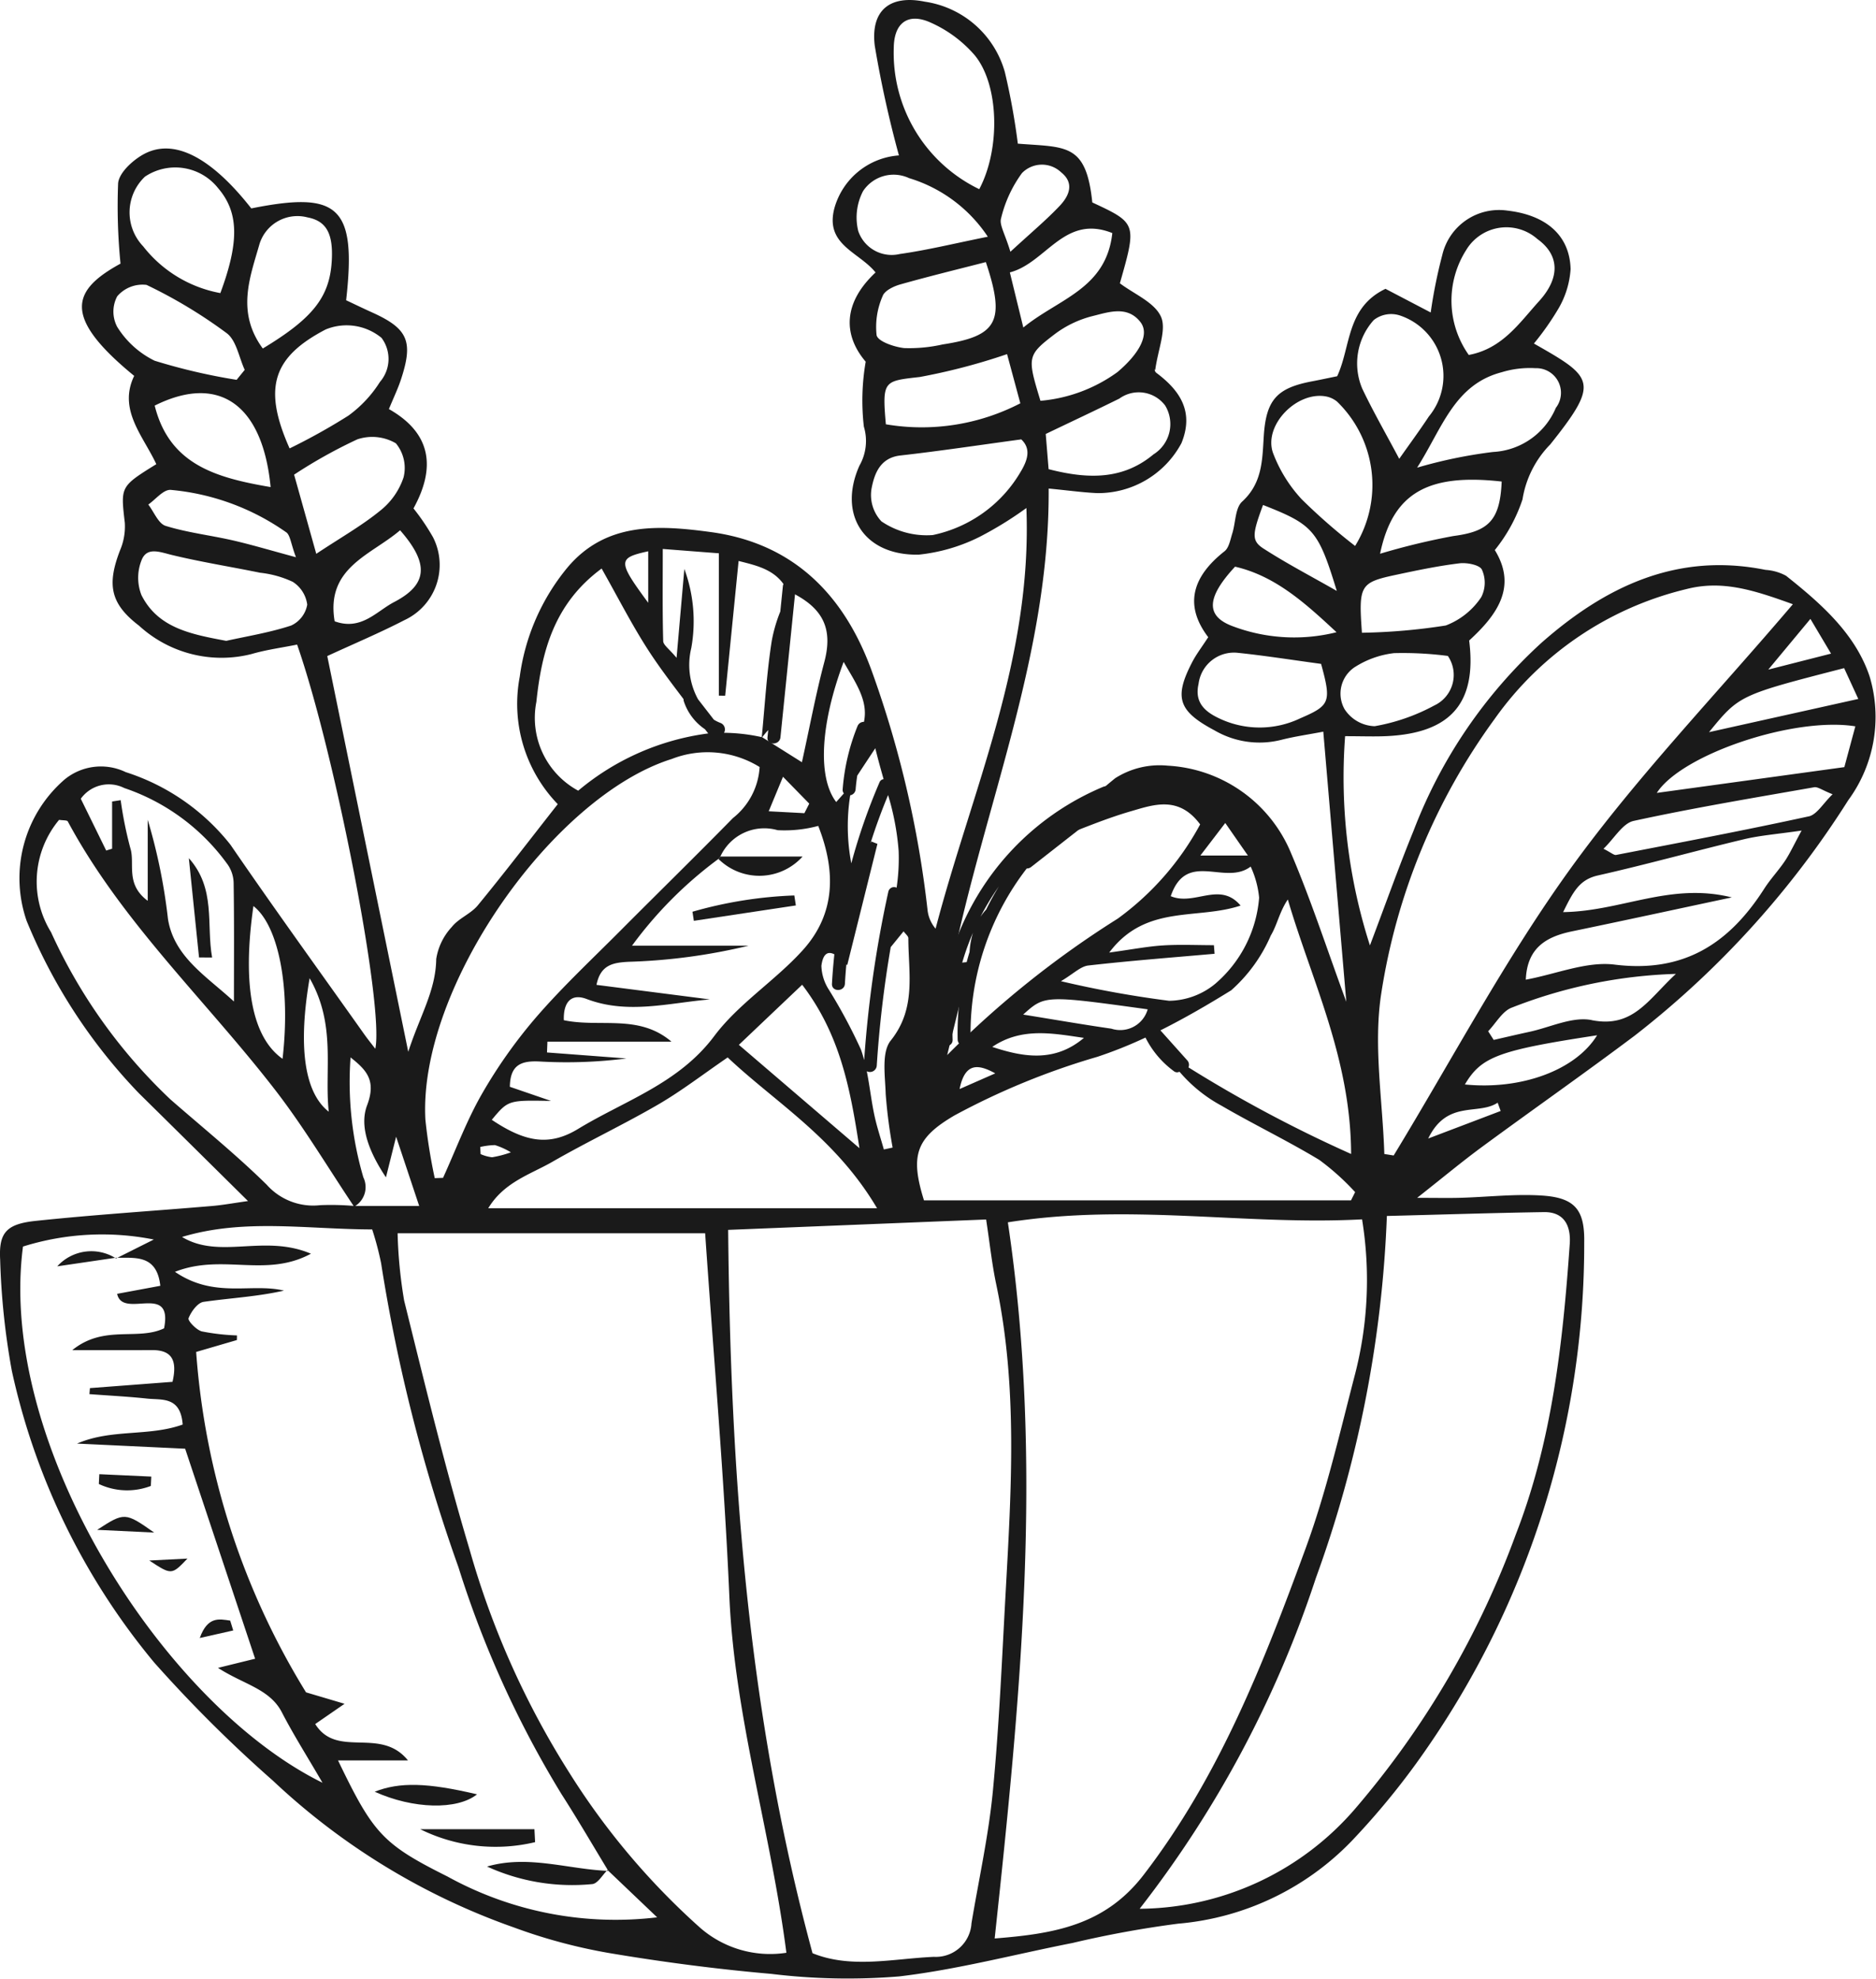 <svg fill="#1A1A1A" xmlns="http://www.w3.org/2000/svg" data-name="Слой 1" viewBox="0 0 88.467 93.304" x="0px" y="0px"><title>Безымянный-221</title><path d="M93.935,35.251c-.67-2.019-2.298-3.446-3.943-4.754a2.344,2.344,0,0,0-.969-.278c-4.175-.842-7.568.792-10.58,3.452a23.189,23.189,0,0,0-6.013,8.839c-.729,1.788-1.376,3.61-2.061,5.417A25.906,25.906,0,0,1,69.199,38.061c.802,0,1.395.025,1.985-.004,3.007-.149,4.234-1.574,3.865-4.507,1.312-1.201,2.278-2.53,1.209-4.265a7.603,7.603,0,0,0,1.306-2.39,4.769,4.769,0,0,1,1.311-2.594c2.352-2.947,2.041-3.155-.773-4.754a12.983,12.983,0,0,0,1.154-1.643,4.218,4.218,0,0,0,.576-1.869c-.041-1.59-1.157-2.546-2.978-2.756a2.75,2.75,0,0,0-3.074,2.097,23.762,23.762,0,0,0-.545,2.706c-.843-.441-1.54-.805-2.132-1.115-1.859.893-1.626,2.72-2.278,4.121-.405.083-.797.167-1.191.242-1.647.313-2.16.865-2.27,2.573-.072,1.126-.061,2.218-1.02,3.096-.333.305-.305.995-.466,1.502-.093.294-.154.674-.366.841-1.484,1.167-1.941,2.51-.768,4.051-.31.476-.559.8-.746,1.157-.886,1.695-.664,2.328,1.044,3.238a4.203,4.203,0,0,0,3.135.449c.629-.161,1.276-.252,1.993-.389.371,4.356.722,8.483,1.085,12.737-.896-2.434-1.648-4.755-2.598-6.99a6.688,6.688,0,0,0-5.83-4.144,3.887,3.887,0,0,0-2.472.593,31.864,31.864,0,0,0-3.229,3.018c1.323-.496,2.624-1.071,3.977-1.463,1.063-.308,2.248-.747,3.26.622a13.29,13.29,0,0,1-3.885,4.442,45.325,45.325,0,0,0-8.044,6.434q.537-2.199,1.075-4.399c-.239.026-.477.051-.843.09C52.221,41.242,55.269,34.187,55.219,26.384c.97.093,1.637.189,2.306.216A4.457,4.457,0,0,0,61.481,24.243c.599-1.472-.053-2.471-1.187-3.317-.086-.064-.094-.234-.052-.119.136-1.006.549-1.934.267-2.538-.315-.674-1.26-1.054-1.932-1.563.803-2.815.796-2.837-1.3-3.812-.288-2.808-1.24-2.593-3.512-2.772A32.021,32.021,0,0,0,53.152,6.743a4.613,4.613,0,0,0-3.769-3.315c-1.66-.339-2.568.415-2.364,2.081a52.358,52.358,0,0,0,1.139,5.167,3.414,3.414,0,0,0-3.039,2.474c-.473,1.744,1.151,2.069,1.937,3.045-1.559,1.456-1.52,2.972-.465,4.208a10.723,10.723,0,0,0-.087,3.06,2.341,2.341,0,0,1-.209,1.842c-1.032,2.318.23,4.25,2.797,4.196a8.309,8.309,0,0,0,2.875-.841,17.016,17.016,0,0,0,2.202-1.358c.278,7.167-2.59,13.358-4.282,19.835a1.631,1.631,0,0,1-.383-.912,49.396,49.396,0,0,0-2.633-11.253C45.588,31.433,43.214,28.97,39.291,28.437c-2.463-.334-4.955-.489-6.771,1.68a10.2,10.2,0,0,0-2.244,5.146A6.803,6.803,0,0,0,32.069,41.266c-1.339,1.705-2.527,3.26-3.769,4.77-.331.403-.903.61-1.225,1.018A2.867,2.867,0,0,0,26.338,48.57c-.02,1.497-.775,2.686-1.319,4.374-1.329-6.496-2.573-12.572-3.819-18.661,1.252-.579,2.473-1.091,3.645-1.697a2.87,2.87,0,0,0,1.342-3.905,10.414,10.414,0,0,0-.921-1.36c1.045-1.898.869-3.535-1.159-4.684.223-.542.426-.962.57-1.401.593-1.798.326-2.395-1.371-3.16-.422-.19-.838-.393-1.216-.57.503-4.454-.38-5.149-4.473-4.331-1.917-2.443-3.696-3.358-5.133-2.522-.493.286-1.1.849-1.147,1.334a27.485,27.485,0,0,0,.113,3.792c-2.303,1.259-2.759,2.505.645,5.293-.773,1.6.426,2.831,1.043,4.163-1.708,1.059-1.682,1.056-1.485,2.765a2.853,2.853,0,0,1-.223,1.291c-.63,1.632-.461,2.526.899,3.564a5.755,5.755,0,0,0,5.306,1.331c.702-.204,1.435-.3,2.143-.444,1.771,5.065,4.11,17.047,3.687,19.059-.202-.264-.363-.461-.51-.669-2.112-2.98-4.255-5.938-6.319-8.951a10.284,10.284,0,0,0-4.939-3.425,2.697,2.697,0,0,0-2.885.348,6.151,6.151,0,0,0-1.791,6.66,25.817,25.817,0,0,0,5.294,8.131c1.666,1.641,3.326,3.286,5.147,5.086-.686.096-1.196.191-1.71.234-2.769.235-5.545.41-8.308.702-1.372.145-1.738.552-1.67,1.816a34.466,34.466,0,0,0,.551,5.252,32.251,32.251,0,0,0,6.711,13.752A64.43,64.43,0,0,0,18.634,87.308a32.092,32.092,0,0,0,11.361,6.922,25.42,25.42,0,0,0,4.504,1.21c2.531.427,5.084.758,7.641.982a29.812,29.812,0,0,0,6.032.119c2.746-.324,5.444-1.04,8.166-1.575a48.985,48.985,0,0,1,4.988-.912,12.886,12.886,0,0,0,8.378-4.106A35.601,35.601,0,0,0,73.136,85.667a41.77,41.77,0,0,0,7.338-23.72c.028-1.531-.412-2.121-1.983-2.225-1.275-.084-2.565.068-3.849.105-.551.016-1.103.003-2.047.003,1.248-.984,2.127-1.717,3.047-2.394,2.401-1.766,4.843-3.475,7.225-5.264A43.459,43.459,0,0,0,92.929,41.075,6.637,6.637,0,0,0,93.935,35.251Zm-18.316-3.747a3.506,3.506,0,0,1-1.671,1.337,28.225,28.225,0,0,1-3.956.343c-.162-2.242-.091-2.369,1.605-2.731.993-.212,1.99-.421,2.996-.543.352-.043.955.077,1.057.299A1.493,1.493,0,0,1,75.619,31.504Zm-1.314-2.881a32.727,32.727,0,0,0-3.458.836c.598-2.867,2.251-3.797,5.735-3.405C76.505,27.886,75.968,28.407,74.305,28.623Zm3.868-7.914a1.162,1.162,0,0,1,.963,1.871,3.405,3.405,0,0,1-2.963,2.08,22.354,22.354,0,0,0-3.579.74c1.196-1.884,1.757-3.92,3.994-4.502A4.533,4.533,0,0,1,78.173,20.709Zm-3.249-5.597a2.21,2.21,0,0,1,3.342-.493c1.028.74,1.102,1.803.079,2.93-.923,1.017-1.729,2.242-3.315,2.536A4.437,4.437,0,0,1,74.925,15.112ZM70.551,18.438a1.331,1.331,0,0,1,1.228-.216A3.004,3.004,0,0,1,73.148,22.986c-.438.663-.91,1.303-1.397,1.996-.633-1.192-1.232-2.232-1.746-3.313A3.057,3.057,0,0,1,70.551,18.438Zm-2.272,3.6a1.166,1.166,0,0,1,.542.248,5.473,5.473,0,0,1,.849,6.805A27.942,27.942,0,0,1,67.156,26.894a6.634,6.634,0,0,1-1.359-2.194C65.346,23.404,66.906,21.801,68.279,22.038ZM67.091,37.215a4.442,4.442,0,0,1-3.723.056c-.728-.323-1.291-.754-1.08-1.677a1.684,1.684,0,0,1,1.868-1.462c1.268.132,2.529.333,3.91.52C68.562,36.458,68.486,36.613,67.091,37.215Zm-3.279-4.372c-1.203-.487-1.118-1.356.197-2.775,1.904.438,3.324,1.732,4.784,3.091A8.214,8.214,0,0,1,63.812,32.843Zm1.541-3.626c-.578-.373-.534-.679-.025-2.058,2.379.932,2.604,1.195,3.479,4.053C67.592,30.518,66.44,29.918,65.353,29.216Zm4.3,5.589a4.362,4.362,0,0,1,1.852-.661,16.416,16.416,0,0,1,2.539.132,1.59,1.59,0,0,1-.641,2.337,9.23,9.23,0,0,1-2.808.976,1.754,1.754,0,0,1-1.424-.806A1.498,1.498,0,0,1,69.653,34.805ZM60.712,22.469a1.684,1.684,0,0,1-.547,2.302c-1.428,1.191-3.056,1.189-4.949.699l-.135-1.659c1.203-.577,2.344-1.111,3.473-1.669A1.558,1.558,0,0,1,60.712,22.469Zm-1.164-3.932c.441.568-.042,1.477-1.089,2.359a7.237,7.237,0,0,1-3.627,1.351c-.626-2.061-.641-2.142.689-3.155a4.994,4.994,0,0,1,1.787-.845C58.057,18.062,58.934,17.747,59.549,18.537ZM58.221,14.338c-.292,2.641-2.528,3.087-4.197,4.454-.233-.953-.416-1.704-.635-2.599C55.105,15.745,55.951,13.431,58.221,14.338ZM53.883,22.365a10.107,10.107,0,0,1-6.341.99c-.182-2.075-.093-2.037,1.602-2.231a29.098,29.098,0,0,0,4.113-1.078C53.427,20.673,53.63,21.426,53.883,22.365ZM52.975,13.643a5.926,5.926,0,0,1,.987-2.135,1.314,1.314,0,0,1,1.845-.035c.646.515.371,1.118-.066,1.58-.628.664-1.335,1.253-2.327,2.167C53.159,14.365,52.883,13.948,52.975,13.643ZM50.217,19.59a7.141,7.141,0,0,1-1.812.171c-.472-.052-1.236-.313-1.3-.606a3.615,3.615,0,0,1,.286-1.849c.089-.251.512-.456.822-.544,1.345-.381,2.704-.711,4.044-1.056C53.189,18.502,52.808,19.193,50.217,19.59ZM47.915,5.596c.015-1.175.674-1.656,1.721-1.191A5.917,5.917,0,0,1,51.724,5.944c1.154,1.381,1.237,4.409.222,6.324A7.133,7.133,0,0,1,47.915,5.596Zm-1.676,8.644a2.687,2.687,0,0,1,.226-1.878,1.725,1.725,0,0,1,2.169-.616,6.839,6.839,0,0,1,3.716,2.764c-1.553.312-2.842.63-4.151.815A1.666,1.666,0,0,1,46.239,14.241Zm7.67,11.335a6.286,6.286,0,0,1-4.155,3.002,3.803,3.803,0,0,1-2.42-.644,1.812,1.812,0,0,1-.464-1.565c.132-.673.393-1.434,1.359-1.543,1.865-.21,3.722-.491,5.698-.759C54.377,24.491,54.254,24.999,53.909,25.576ZM24.354,31.736c-.835.435-1.551,1.363-2.806.908-.429-2.538,1.713-3.117,3.086-4.292C26.013,29.925,25.941,30.91,24.354,31.736ZM23.759,19.28a1.657,1.657,0,0,1-.075,2.077,5.749,5.749,0,0,1-1.491,1.592,29.091,29.091,0,0,1-2.769,1.543c-1.273-2.856-.796-4.304,1.699-5.608A2.589,2.589,0,0,1,23.759,19.28Zm-5.749-4.444a1.873,1.873,0,0,1,2.26-1.237c.886.169,1.216.761,1.142,2.048-.099,1.699-.876,2.701-3.253,4.134C16.895,18.056,17.559,16.418,18.01,14.835ZM12.605,11.676a2.576,2.576,0,0,1,3.446.543c.967,1.126,1.017,2.504.107,4.949a5.989,5.989,0,0,1-3.64-2.205A2.318,2.318,0,0,1,12.605,11.676Zm-1.311,7.085a1.539,1.539,0,0,1,0-1.44,1.57,1.57,0,0,1,1.382-.54,22.975,22.975,0,0,1,3.783,2.278c.457.345.576,1.14.848,1.729l-.382.47a27.898,27.898,0,0,1-3.869-.902A4.314,4.314,0,0,1,11.294,18.761Zm1.769,3.712c2.991-1.495,5.084-.102,5.466,3.842C15.953,25.876,13.755,25.255,13.062,22.473Zm.739,3.973a11.196,11.196,0,0,1,5.446,1.99c.207.121.233.552.476,1.187-1.195-.322-2.078-.587-2.975-.794-1.054-.242-2.142-.365-3.17-.684-.344-.107-.55-.658-.819-1.006C13.106,26.897,13.457,26.442,13.801,26.446Zm5.699,6.396c-1.017.335-2.089.506-3.066.724-1.634-.309-3.213-.592-3.999-2.161a2.239,2.239,0,0,1,.019-1.673c.257-.605.863-.35,1.416-.216,1.374.333,2.774.554,4.161.838a4.846,4.846,0,0,1,1.54.429A1.503,1.503,0,0,1,20.255,31.858,1.338,1.338,0,0,1,19.5,32.842Zm.136-7.113a23.288,23.288,0,0,1,2.982-1.665,2.208,2.208,0,0,1,1.817.188,1.826,1.826,0,0,1,.361,1.608A3.353,3.353,0,0,1,23.683,27.438c-.851.694-1.821,1.241-3.002,2.024C20.344,28.258,20.01,27.063,19.636,25.729ZM92.114,34.168l-2.96.754c.749-.902,1.201-1.445,1.987-2.391ZM66.497,45.761c1.132,3.851,2.967,7.492,2.985,12a62.88,62.88,0,0,1-7.67-4.083.312.312,0,0,0-.054-.328l-1.269-1.418c1.145-.572,2.26-1.221,3.34-1.89a7.321,7.321,0,0,0,1.865-2.582C65.995,46.96,66.102,46.344,66.497,45.761Zm-2.95-3.607c.368.529.639.92,1.068,1.536H62.372C62.81,43.118,63.111,42.725,63.547,42.154Zm-6.459,6.72c1.98-.226,3.969-.377,5.955-.553l-.031-.405c-.801,0-1.604-.039-2.402.011-.731.046-1.456.189-2.535.337,1.72-2.294,4.135-1.528,6.195-2.216-.985-1.166-2.169.032-3.294-.443.75-2.191,2.559-.472,3.769-1.396a4.526,4.526,0,0,1,.399,1.468A5.964,5.964,0,0,1,63.066,49.743a3.49,3.49,0,0,1-2.167.795,49.435,49.435,0,0,1-5.101-.924C56.392,49.262,56.723,48.916,57.088,48.874Zm2.801,2.066a1.347,1.347,0,0,1-1.712.913c-1.33-.192-2.654-.422-4.16-.665C55.038,50.27,55.038,50.27,59.89,50.94ZM56.882,52.287c-1.375,1.16-2.841.916-4.323.425C53.948,51.773,55.418,52.075,56.882,52.287ZM52.701,53.96l-1.682.739C51.274,53.43,51.911,53.525,52.701,53.96Zm-1.917,1.98a34.285,34.285,0,0,1,6.734-2.761,20.958,20.958,0,0,0,2.267-.907l.002.004a4.414,4.414,0,0,0,1.33,1.576.241.241,0,0,0,.271.03,6.902,6.902,0,0,0,1.982,1.603c1.518.884,3.107,1.647,4.609,2.554a11.692,11.692,0,0,1,1.692,1.52l-.194.388H49.339C48.675,57.817,48.963,57.005,50.784,55.94ZM48.602,47.588c.001,1.647.39,3.301-.832,4.827-.443.554-.261,1.666-.236,2.52a23.872,23.872,0,0,0,.327,2.524l-.414.089c-.152-.542-.333-1.077-.449-1.627-.144-.679-.22-1.381-.356-2.061a.323.323,0,0,0,.47-.26,53.144,53.144,0,0,1,.659-5.593l.606-.744C48.464,47.385,48.602,47.487,48.602,47.588Zm-18.792,7.005c.017-1.049.545-1.245,1.451-1.19a22.272,22.272,0,0,0,4.047-.146q-1.873-.142-3.746-.283l.02-.508h5.85c-1.54-1.316-3.365-.654-5.076-1.012-.029-.826.328-1.285,1.077-1,1.934.735,3.862.186,5.809.019-1.775-.228-3.549-.455-5.346-.686.19-.947.778-1.051,1.525-1.088a27.513,27.513,0,0,0,5.643-.758H35.57a19.104,19.104,0,0,1,4.076-4.092l.091-.112A2.277,2.277,0,0,1,42.436,42.493a6.096,6.096,0,0,0,1.917-.201c.824,2.092.838,4.119-.721,5.85-1.298,1.441-3.032,2.523-4.181,4.057-1.681,2.245-4.215,3.038-6.423,4.381-1.372.834-2.511.613-4.07-.43.775-.929.775-.929,2.794-.89ZM42.017,41.603c.234-.566.393-.949.674-1.628.521.532.879.899,1.238,1.266l-.23.451C43.206,41.665,42.714,41.639,42.017,41.603Zm4.279,15.885c-1.996-1.711-3.775-3.235-5.686-4.873,1.102-1.047,1.997-1.896,2.985-2.834C45.379,52.12,45.86,54.649,46.296,57.488ZM29.108,57.343a3.243,3.243,0,0,1,.75.341,4.936,4.936,0,0,1-.887.232,1.861,1.861,0,0,1-.54-.149l-.018-.336A3.411,3.411,0,0,1,29.108,57.343Zm2.715.783c1.637-.942,3.351-1.75,4.983-2.698,1.095-.636,2.105-1.418,3.276-2.219,2.26,2.135,5.084,3.791,7.045,7.112H28.791C29.535,59.085,30.786,58.722,31.823,58.126ZM48.144,43.462a9.315,9.315,0,0,1-.096,1.743.275.275,0,0,0-.391.195A54.267,54.267,0,0,0,46.519,53.335c-.045-.168-.094-.335-.153-.499a25.115,25.115,0,0,0-1.504-2.809,2.187,2.187,0,0,1-.36-1.139c.073-.56.291-.702.611-.542-.049.461-.087.923-.113,1.388-.022.393.589.392.611,0,.017-.307.041-.613.068-.918.014.015.027.028.04.043.498-1.997.961-3.858,1.425-5.72l-.286-.113-.042.088q.363-1.153.831-2.276A12.322,12.322,0,0,1,48.144,43.462ZM47.044,38.628c.121.501.257.986.391,1.459a.239.239,0,0,0-.196.157,28.121,28.121,0,0,0-1.327,3.813,9.339,9.339,0,0,1-.051-3.209.309.309,0,0,0,.255-.284c.018-.217.044-.432.077-.645C46.436,39.548,46.704,39.143,47.044,38.628Zm-.535-1.243a.321.321,0,0,0-.304.202,9.955,9.955,0,0,0-.7,2.976.262.262,0,0,0,.057.196l-.362.407c-.885-1.164-.747-3.676.351-6.607C46.112,35.539,46.722,36.379,46.509,37.385Zm-9.488-8.152c.898.069,1.665.129,2.646.204v6.712l.297.003.633-6.353c.92.232,1.824.429,2.301,1.398,1.688.767,2.165,1.777,1.739,3.376-.393,1.475-.671,2.981-1.054,4.716L41.708,38.11a8.591,8.591,0,0,0-1.797-.209.327.327,0,0,0-.167-.464,1.88,1.88,0,0,1-.312-.153l-.747-.963a3.369,3.369,0,0,1-.319-2.416,7.138,7.138,0,0,0-.327-3.73c-.113,1.292-.226,2.584-.367,4.192-.346-.42-.624-.601-.63-.789C37.003,32.204,37.021,30.828,37.021,29.233Zm-.686.11v2.428C34.886,29.805,34.892,29.659,36.334,29.343Zm-5.274,7.1c.249-2.357.825-4.626,3.077-6.287.778,1.377,1.413,2.625,2.166,3.797.522.813,1.11,1.584,1.698,2.362a.251.251,0,0,0,.012.099,2.543,2.543,0,0,0,.998,1.32l.153.197a11.931,11.931,0,0,0-6.131,2.7A3.905,3.905,0,0,1,31.061,36.443Zm6.386,2.692a4.659,4.659,0,0,1,4.142.38,3.309,3.309,0,0,1-1.257,2.406c-1.751,1.784-3.539,3.533-5.303,5.305-1.332,1.339-2.718,2.633-3.953,4.058a23.436,23.436,0,0,0-2.569,3.621c-.728,1.262-1.24,2.649-1.847,3.981l-.392.014a25.886,25.886,0,0,1-.441-2.76C25.487,49.92,31.841,40.889,37.447,39.135ZM22.298,53.208c.761.601,1.221,1.093.78,2.258-.38,1.007.102,2.214.889,3.397.166-.662.276-1.101.48-1.917.405,1.216.704,2.113,1.088,3.266H22.522a1.056,1.056,0,0,0,.38-1.348A15.962,15.962,0,0,1,22.298,53.208Zm-1.93-3.735c1.265,2.208.688,4.316.902,6.295C20.095,54.85,19.825,52.63,20.368,49.473ZM17.718,46.071c1.197.934,1.758,3.875,1.373,7.203C17.654,52.265,17.182,49.788,17.718,46.071Zm-6.09-5.565a9.907,9.907,0,0,1,4.83,3.546,1.575,1.575,0,0,1,.326.915c.03,1.868.015,3.736.015,5.605-1.296-1.195-2.819-2.099-3.11-3.884a26.819,26.819,0,0,0-.956-4.686v3.822c-1.078-.803-.583-1.759-.822-2.492a18.51,18.51,0,0,1-.453-2.253l-.404.062v2.226l-.279.086c-.405-.825-.809-1.65-1.198-2.442A1.625,1.625,0,0,1,11.628,40.506ZM13.807,55.191A25.122,25.122,0,0,1,8.176,47.307a4.543,4.543,0,0,1,.378-5.301c.18.03.375.01.41.075,2.563,4.765,6.522,8.447,9.784,12.668,1.341,1.735,2.471,3.634,3.694,5.461a12.452,12.452,0,0,0-1.573-.035,2.933,2.933,0,0,1-2.525-.965C16.905,57.795,15.329,56.52,13.807,55.191ZM6.851,62.126a12.482,12.482,0,0,1,6.169-.331c-.634.317-1.177.59-1.717.86.891.003,1.864-.125,2.024,1.322l-2.036.378c.257,1.219,2.649-.563,2.213,1.627-1.253.6-2.831-.188-4.328,1.028,1.477,0,2.615.005,3.752-.002.894-.005,1.225.421.974,1.497-1.257.096-2.576.196-3.894.296l-.024.284c.91.068,1.823.114,2.73.211.685.073,1.568-.116,1.668,1.223-1.602.576-3.357.192-4.981.898,1.716.081,3.433.162,5.097.241,1.114,3.343,2.197,6.594,3.3,9.904-.425.104-.919.226-1.75.43,1.2.78,2.437.984,3.012,2.098.553,1.07,1.201,2.09,1.915,3.319C13.48,83.724,5.626,71.445,6.851,62.126Zm20.017,29.704c-3.056-1.527-3.502-2.027-5.16-5.473h3.298c-1.298-1.612-3.342-.067-4.374-1.716.419-.289.771-.532,1.383-.955-.797-.237-1.335-.396-1.816-.539A35.433,35.433,0,0,1,15.017,67.096c.585-.171,1.252-.366,1.92-.561l.004-.218a10.346,10.346,0,0,1-1.657-.19c-.261-.07-.67-.504-.625-.621.122-.312.428-.732.709-.772,1.254-.18,2.525-.243,3.79-.53-1.551-.372-3.273.389-5.14-.886,2.244-.881,4.269.302,6.412-.854-2.213-.941-4.294.287-6.079-.79,2.927-.882,5.889-.36,8.967-.355a14.293,14.293,0,0,1,.421,1.593,79.216,79.216,0,0,0,3.649,14.34A48.08,48.08,0,0,0,32.248,87.95c.761,1.183,1.467,2.401,2.198,3.603.696.664,1.396,1.33,2.31,2.202A16.423,16.423,0,0,1,26.868,91.83ZM38.75,94.217a34.006,34.006,0,0,1-6.12-7.256A39.921,39.921,0,0,1,27.917,76.434C26.755,72.552,25.8,68.607,24.825,64.672A22.093,22.093,0,0,1,24.517,61.5H39.02c.399,5.824.896,11.474,1.142,17.135.245,5.651,1.948,11.052,2.689,16.791A5.018,5.018,0,0,1,38.75,94.217Zm12.83-.19a1.684,1.684,0,0,1-1.774,1.591c-1.946.088-3.901.567-5.723-.171-3.047-11.263-3.869-22.503-3.978-34.107,4.103-.165,8.004-.322,12.165-.49.172,1.123.274,2.103.477,3.062,1.021,4.831.709,9.699.441,14.566-.172,3.114-.303,6.233-.601,9.335C52.386,89.896,51.926,91.956,51.581,94.027Zm1.093.725C53.886,83.458,54.995,72.354,53.295,60.984c5.761-.912,11.194.154,16.703-.14a17.797,17.797,0,0,1-.332,7.306c-.717,2.752-1.352,5.543-2.328,8.205-1.98,5.4-4.067,10.751-7.642,15.4C57.858,94.146,55.448,94.532,52.673,94.752ZM78.57,60.502c.989-.016,1.279.683,1.222,1.502-.326,4.662-.834,9.303-2.544,13.698a42,42,0,0,1-7.546,12.898,13.543,13.543,0,0,1-10.193,4.752,51.499,51.499,0,0,0,8.308-15.588,56.105,56.105,0,0,0,3.351-17.08C73.735,60.62,76.152,60.541,78.57,60.502Zm-7.082-2.67-.44-.07c-.077-2.511-.52-5.077-.152-7.521a29.568,29.568,0,0,1,5.361-13.002,15.507,15.507,0,0,1,9.037-6.114c1.693-.435,3.181.049,5.02.714-3.656,4.296-7.364,8.146-10.465,12.435C76.747,48.566,74.25,53.295,71.488,57.833Zm1.63-.801c.899-1.843,2.354-1.076,3.275-1.688l.141.391C75.525,56.118,74.516,56.501,73.117,57.032Zm1.73-2.548c.777-1.31,1.579-1.609,6.234-2.319C80.077,53.801,77.523,54.751,74.847,54.484Zm5.978-3.035c-.907-.18-1.955.343-2.938.554-.562.121-1.121.254-1.682.381l-.262-.409c.371-.383.675-.957,1.126-1.118a22.959,22.959,0,0,1,7.727-1.586C83.484,50.486,82.777,51.837,80.825,51.45Zm9.111-7.5c-.301.449-.68.847-.971,1.302-1.651,2.583-3.791,3.987-7.058,3.582-1.324-.164-2.744.443-4.188.711.06-1.499.96-2.026,2.177-2.279,2.372-.491,4.739-1.005,7.537-1.601-2.901-.72-5.193.653-7.954.694.472-.96.766-1.532,1.64-1.729,2.306-.52,4.585-1.157,6.885-1.706.77-.184,1.569-.242,2.721-.411C90.347,43.21,90.17,43.599,89.936,43.95Zm1.125-2.106c-3.017.658-6.053,1.232-9.085,1.819-.099.019-.226-.105-.593-.291.513-.494.903-1.201,1.422-1.314,2.82-.614,5.67-1.087,8.514-1.587.167-.029.368.134.867.331C91.737,41.233,91.447,41.759,91.061,41.844Zm1.681-2.322c-3.114.428-5.932.816-8.846,1.216,1.177-1.824,6.484-3.604,9.363-3.139C93.055,38.354,92.858,39.089,92.741,39.522Zm-6.381-1.651C87.785,36.126,87.785,36.126,92.731,34.852l.668,1.453C90.984,36.843,88.732,37.343,86.36,37.871Z" transform="translate(-5.767 -3.348)"></path><path d="M34.454,91.567l-.008-.014-.031-.03Z" transform="translate(-5.767 -3.348)"></path><path d="M11.239,62.687l.064-.032c-.03-0-.06 0-.089-0Z" transform="translate(-5.767 -3.348)"></path><path d="M58.03,40.992c.254-.195.095-.682-.239-.544a12.563,12.563,0,0,0-7.712,11.923c.014.392.625.394.611,0a11.705,11.705,0,0,1,.959-5.041,3.962,3.962,0,0,0-.16.904,13.146,13.146,0,0,0-.561,4.144.306.306,0,0,0,.611,0,12.719,12.719,0,0,1,2.645-8.078.329.329,0,0,0,.204-.068l3.63-2.841A.25.25,0,0,0,58.03,40.992Zm-6.028,5.588a12.175,12.175,0,0,1,.867-1.433q-.323.53-.596,1.088A2.817,2.817,0,0,0,52.002,46.58Z" transform="translate(-5.767 -3.348)"></path><path d="M31.001,90.21a8.011,8.011,0,0,1-5.417-.61h5.385Z" transform="translate(-5.767 -3.348)"></path><path d="M34.415,91.524c-.236.23-.453.633-.713.663a9.656,9.656,0,0,1-4.967-.827c1.942-.562,3.816.131,5.717.205Z" transform="translate(-5.767 -3.348)"></path><path d="M28.263,87.955c-.935.749-3.015.697-4.827-.123C24.616,87.369,25.921,87.402,28.263,87.955Z" transform="translate(-5.767 -3.348)"></path><path d="M12.88,73.414a3.118,3.118,0,0,1-2.452-.092l.023-.462q1.226.057,2.451.113Z" transform="translate(-5.767 -3.348)"></path><path d="M13.037,75.613c-.795-.038-1.59-.076-2.688-.129C11.638,74.647,11.666,74.648,13.037,75.613Z" transform="translate(-5.767 -3.348)"></path><path d="M11.214,62.655l-2.747.404a2.167,2.167,0,0,1,2.77-.374Z" transform="translate(-5.767 -3.348)"></path><path d="M12.806,76.93c.563-.028,1.126-.057,1.801-.091C13.86,77.62,13.86,77.62,12.806,76.93Z" transform="translate(-5.767 -3.348)"></path><path d="M16.765,80.229c-.446.1-.893.201-1.578.355.372-1.03.915-.899,1.436-.82Z" transform="translate(-5.767 -3.348)"></path><path d="M43.297,46.042q-2.405.362-4.81.725l-.065-.428a19.928,19.928,0,0,1,4.803-.768Z" transform="translate(-5.767 -3.348)"></path><path d="M39.737,43.737h3.876a2.741,2.741,0,0,1-3.967.112Z" transform="translate(-5.767 -3.348)"></path><path d="M42.685,30.993l-.121,1.19a7.122,7.122,0,0,0-.404,1.388c-.237,1.512-.325,3.047-.474,4.573a4.729,4.729,0,0,1,.309-.373l-.035.342c-.04.391.572.388.611,0q.363-3.559.725-7.119C43.336,30.602,42.725,30.604,42.685,30.993Z" transform="translate(-5.767 -3.348)"></path><path d="M15.153,48.494q-.24-2.341-.481-4.682c1.287,1.444.817,3.115,1.098,4.686Z" transform="translate(-5.767 -3.348)"></path></svg>
